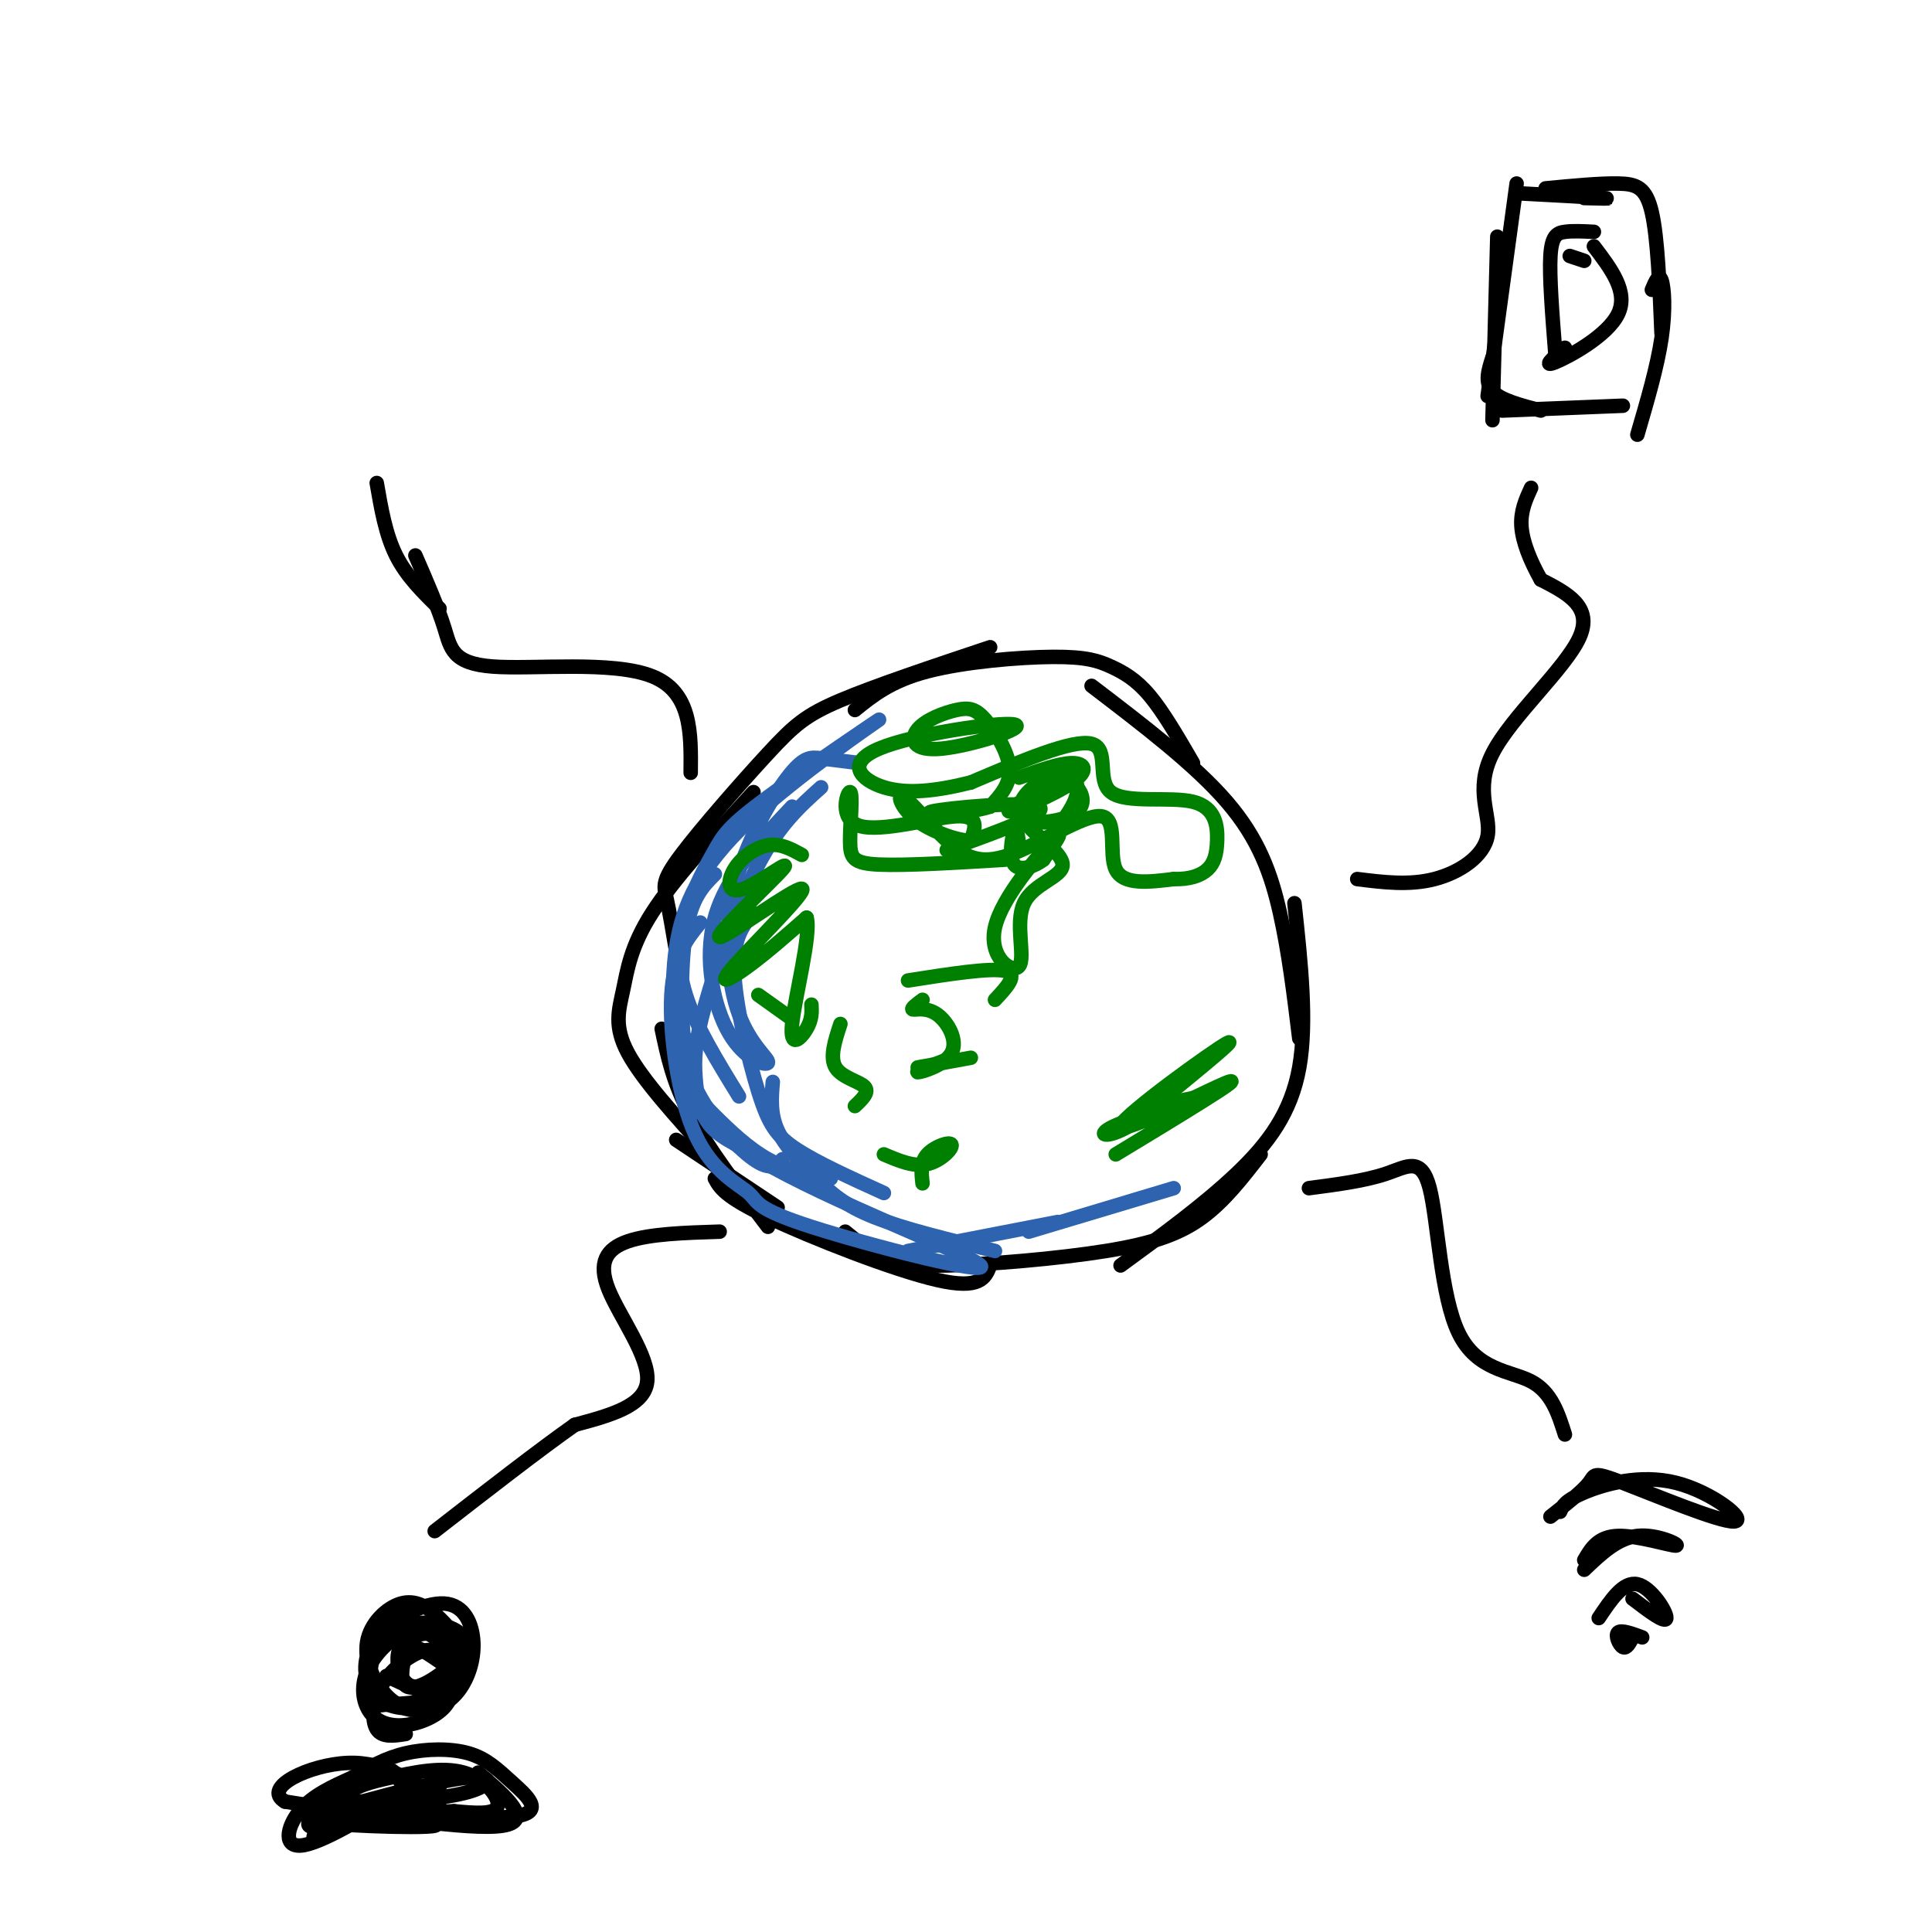 <svg viewBox='0 0 400 400' version='1.1' xmlns='http://www.w3.org/2000/svg' xmlns:xlink='http://www.w3.org/1999/xlink'><g fill='none' stroke='#000000' stroke-width='3' stroke-linecap='round' stroke-linejoin='round'><path d='M161,250c0.000,0.000 -21.000,-14.000 -21,-14'/><path d='M159,254c-6.167,-8.083 -12.333,-16.167 -16,-23c-3.667,-6.833 -4.833,-12.417 -6,-18'/><path d='M147,239c-7.018,-7.732 -14.036,-15.464 -17,-21c-2.964,-5.536 -1.875,-8.875 -1,-13c0.875,-4.125 1.536,-9.036 6,-16c4.464,-6.964 12.732,-15.982 21,-25'/><path d='M140,197c-0.710,-4.196 -1.419,-8.392 -2,-11c-0.581,-2.608 -1.032,-3.627 3,-9c4.032,-5.373 12.547,-15.100 18,-21c5.453,-5.900 7.844,-7.971 15,-11c7.156,-3.029 19.078,-7.014 31,-11'/><path d='M177,147c3.710,-3.006 7.419,-6.013 15,-8c7.581,-1.987 19.032,-2.955 26,-3c6.968,-0.045 9.453,0.834 12,2c2.547,1.166 5.156,2.619 8,6c2.844,3.381 5.922,8.691 9,14'/><path d='M226,142c10.689,8.156 21.378,16.311 28,24c6.622,7.689 9.178,14.911 11,23c1.822,8.089 2.911,17.044 4,26'/><path d='M268,187c1.333,12.333 2.667,24.667 1,34c-1.667,9.333 -6.333,15.667 -13,22c-6.667,6.333 -15.333,12.667 -24,19'/><path d='M261,239c-3.707,4.801 -7.413,9.601 -12,13c-4.587,3.399 -10.054,5.396 -20,7c-9.946,1.604 -24.370,2.817 -33,3c-8.630,0.183 -11.466,-0.662 -14,-2c-2.534,-1.338 -4.767,-3.169 -7,-5'/><path d='M205,262c-1.000,2.533 -2.000,5.067 -11,3c-9.000,-2.067 -26.000,-8.733 -35,-13c-9.000,-4.267 -10.000,-6.133 -11,-8'/></g>
<g fill='none' stroke='#2d63af' stroke-width='3' stroke-linecap='round' stroke-linejoin='round'><path d='M178,158c-2.914,-0.367 -5.827,-0.734 -8,-1c-2.173,-0.266 -3.605,-0.432 -7,4c-3.395,4.432 -8.754,13.463 -11,23c-2.246,9.537 -1.381,19.580 1,26c2.381,6.420 6.277,9.216 6,10c-0.277,0.784 -4.729,-0.443 -8,-6c-3.271,-5.557 -5.363,-15.445 -3,-24c2.363,-8.555 9.182,-15.778 16,-23'/><path d='M170,163c-4.317,3.863 -8.635,7.726 -13,16c-4.365,8.274 -8.778,20.960 -11,29c-2.222,8.040 -2.252,11.434 -2,15c0.252,3.566 0.786,7.305 3,10c2.214,2.695 6.107,4.348 10,6'/><path d='M148,181c-2.421,2.426 -4.842,4.852 -6,12c-1.158,7.148 -1.053,19.019 0,26c1.053,6.981 3.053,9.072 6,12c2.947,2.928 6.842,6.694 11,9c4.158,2.306 8.579,3.153 13,4'/><path d='M142,215c-0.041,1.105 -0.082,2.209 0,6c0.082,3.791 0.288,10.268 15,19c14.712,8.732 43.930,19.719 46,22c2.070,2.281 -23.009,-4.143 -35,-8c-11.991,-3.857 -10.895,-5.147 -13,-7c-2.105,-1.853 -7.413,-4.268 -11,-12c-3.587,-7.732 -5.453,-20.781 -5,-29c0.453,-8.219 3.227,-11.610 6,-15'/><path d='M162,240c-1.206,1.264 -2.412,2.527 -6,0c-3.588,-2.527 -9.559,-8.845 -13,-17c-3.441,-8.155 -4.354,-18.148 -3,-27c1.354,-8.852 4.973,-16.564 15,-26c10.027,-9.436 26.462,-20.597 27,-21c0.538,-0.403 -14.820,9.953 -23,16c-8.180,6.047 -9.182,7.786 -11,11c-1.818,3.214 -4.451,7.904 -6,13c-1.549,5.096 -2.014,10.599 0,17c2.014,6.401 6.507,13.701 11,21'/><path d='M156,189c-2.125,2.548 -4.250,5.095 -4,12c0.250,6.905 2.875,18.167 5,25c2.125,6.833 3.750,9.238 8,12c4.250,2.762 11.125,5.881 18,9'/><path d='M160,224c-0.274,3.292 -0.548,6.583 1,10c1.548,3.417 4.917,6.958 8,10c3.083,3.042 5.881,5.583 12,8c6.119,2.417 15.560,4.708 25,7'/></g>
<g fill='none' stroke='#008000' stroke-width='3' stroke-linecap='round' stroke-linejoin='round'><path d='M211,161c4.201,-1.501 8.403,-3.001 11,-3c2.597,0.001 3.590,1.505 0,4c-3.590,2.495 -11.762,5.982 -13,6c-1.238,0.018 4.460,-3.434 8,-5c3.540,-1.566 4.923,-1.246 6,0c1.077,1.246 1.850,3.420 0,5c-1.850,1.580 -6.322,2.567 -9,2c-2.678,-0.567 -3.563,-2.688 -2,-5c1.563,-2.312 5.575,-4.815 8,-5c2.425,-0.185 3.264,1.947 3,4c-0.264,2.053 -1.632,4.026 -3,6'/><path d='M220,170c-2.610,0.739 -7.634,-0.413 -7,1c0.634,1.413 6.927,5.392 7,8c0.073,2.608 -6.074,3.845 -8,8c-1.926,4.155 0.370,11.227 -1,13c-1.370,1.773 -6.407,-1.753 -5,-8c1.407,-6.247 9.259,-15.213 12,-18c2.741,-2.787 0.370,0.607 -2,4'/><path d='M216,178c-1.655,1.298 -4.792,2.542 -6,1c-1.208,-1.542 -0.488,-5.869 0,-7c0.488,-1.131 0.744,0.935 1,3'/><path d='M206,207c2.500,-2.667 5.000,-5.333 2,-6c-3.000,-0.667 -11.500,0.667 -20,2'/><path d='M191,207c-1.254,0.938 -2.507,1.876 -2,2c0.507,0.124 2.775,-0.565 5,1c2.225,1.565 4.407,5.383 3,8c-1.407,2.617 -6.402,4.033 -7,4c-0.598,-0.033 3.201,-1.517 7,-3'/><path d='M201,219c0.000,0.000 -11.000,2.000 -11,2'/><path d='M166,177c-2.211,-1.219 -4.421,-2.438 -7,-2c-2.579,0.438 -5.526,2.532 -7,5c-1.474,2.468 -1.476,5.309 2,4c3.476,-1.309 10.430,-6.768 8,-4c-2.430,2.768 -14.245,13.764 -13,14c1.245,0.236 15.550,-10.287 17,-10c1.450,0.287 -9.956,11.385 -14,16c-4.044,4.615 -0.727,2.747 3,0c3.727,-2.747 7.863,-6.374 12,-10'/><path d='M167,190c1.012,3.310 -2.458,16.583 -3,22c-0.542,5.417 1.845,2.976 3,1c1.155,-1.976 1.077,-3.488 1,-5'/><path d='M157,206c0.000,0.000 7.000,5.000 7,5'/><path d='M174,212c-1.133,3.444 -2.267,6.889 -1,9c1.267,2.111 4.933,2.889 6,4c1.067,1.111 -0.467,2.556 -2,4'/><path d='M183,239c3.095,1.321 6.190,2.643 9,2c2.810,-0.643 5.333,-3.250 5,-4c-0.333,-0.750 -3.524,0.357 -5,2c-1.476,1.643 -1.238,3.821 -1,6'/><path d='M231,239c6.455,-3.904 12.909,-7.809 18,-11c5.091,-3.191 8.818,-5.670 3,-3c-5.818,2.670 -21.182,10.488 -20,8c1.182,-2.488 18.909,-15.282 22,-17c3.091,-1.718 -8.455,7.641 -20,17'/><path d='M234,233c-5.036,3.012 -7.625,2.042 -3,0c4.625,-2.042 16.464,-5.155 19,-6c2.536,-0.845 -4.232,0.577 -11,2'/><path d='M208,178c-10.284,0.622 -20.568,1.244 -26,1c-5.432,-0.244 -6.011,-1.356 -6,-5c0.011,-3.644 0.611,-9.822 0,-10c-0.611,-0.178 -2.434,5.644 2,7c4.434,1.356 15.124,-1.756 20,-2c4.876,-0.244 3.938,2.378 3,5'/><path d='M201,174c-1.734,0.292 -7.568,-1.479 -11,-4c-3.432,-2.521 -4.463,-5.792 -3,-5c1.463,0.792 5.420,5.646 9,9c3.580,3.354 6.784,5.208 13,3c6.216,-2.208 15.443,-8.479 19,-8c3.557,0.479 1.445,7.708 3,11c1.555,3.292 6.778,2.646 12,2'/><path d='M243,182c3.314,0.086 5.600,-0.699 7,-2c1.400,-1.301 1.914,-3.116 2,-6c0.086,-2.884 -0.255,-6.835 -5,-8c-4.745,-1.165 -13.893,0.456 -17,-2c-3.107,-2.456 -0.173,-8.987 -4,-10c-3.827,-1.013 -14.413,3.494 -25,8'/><path d='M201,162c-7.371,1.843 -13.299,2.451 -18,1c-4.701,-1.451 -8.176,-4.960 -1,-8c7.176,-3.040 25.004,-5.610 28,-5c2.996,0.610 -8.840,4.401 -15,5c-6.160,0.599 -6.645,-1.994 -5,-4c1.645,-2.006 5.420,-3.424 8,-4c2.580,-0.576 3.964,-0.309 6,2c2.036,2.309 4.725,6.660 5,10c0.275,3.340 -1.862,5.670 -4,8'/><path d='M205,167c-4.869,1.631 -15.042,1.708 -12,1c3.042,-0.708 19.298,-2.202 22,-1c2.702,1.202 -8.149,5.101 -19,9'/></g>
<g fill='none' stroke='#2d63af' stroke-width='3' stroke-linecap='round' stroke-linejoin='round'><path d='M188,259c0.000,0.000 31.000,-6.000 31,-6'/><path d='M243,246c0.000,0.000 -30.000,9.000 -30,9'/></g>
<g fill='none' stroke='#000000' stroke-width='3' stroke-linecap='round' stroke-linejoin='round'><path d='M271,246c5.817,-0.761 11.633,-1.522 16,-3c4.367,-1.478 7.284,-3.675 9,3c1.716,6.675 2.231,22.220 6,30c3.769,7.780 10.791,7.794 15,10c4.209,2.206 5.604,6.603 7,11'/><path d='M338,339c-0.622,1.200 -1.244,2.400 -2,2c-0.756,-0.400 -1.644,-2.400 -1,-3c0.644,-0.600 2.822,0.200 5,1'/><path d='M331,335c2.556,-3.822 5.111,-7.644 8,-7c2.889,0.644 6.111,5.756 6,7c-0.111,1.244 -3.556,-1.378 -7,-4'/><path d='M328,325c3.429,-3.274 6.857,-6.548 11,-7c4.143,-0.452 9.000,1.917 8,2c-1.000,0.083 -7.857,-2.119 -12,-2c-4.143,0.119 -5.571,2.560 -7,5'/><path d='M323,313c0.501,-1.159 1.002,-2.319 5,-4c3.998,-1.681 11.494,-3.884 19,-2c7.506,1.884 15.022,7.856 12,8c-3.022,0.144 -16.583,-5.538 -23,-8c-6.417,-2.462 -5.691,-1.703 -7,0c-1.309,1.703 -4.655,4.352 -8,7'/><path d='M281,182c5.391,0.676 10.781,1.352 16,0c5.219,-1.352 10.265,-4.734 11,-9c0.735,-4.266 -2.841,-9.418 1,-17c3.841,-7.582 15.097,-17.595 18,-24c2.903,-6.405 -2.549,-9.203 -8,-12'/><path d='M319,120c-2.222,-3.956 -3.778,-7.844 -4,-11c-0.222,-3.156 0.889,-5.578 2,-8'/><path d='M336,84c0.000,0.000 -25.000,1.000 -25,1'/><path d='M319,85c-4.167,-1.083 -8.333,-2.167 -10,-4c-1.667,-1.833 -0.833,-4.417 0,-7'/><path d='M309,87c0.000,0.000 1.000,-38.000 1,-38'/><path d='M308,82c0.000,0.000 6.000,-44.000 6,-44'/><path d='M314,40c7.833,0.417 15.667,0.833 18,1c2.333,0.167 -0.833,0.083 -4,0'/><path d='M320,39c5.600,-0.533 11.200,-1.067 15,-1c3.800,0.067 5.800,0.733 7,6c1.200,5.267 1.600,15.133 2,25'/><path d='M342,60c0.733,-1.733 1.467,-3.467 2,-2c0.533,1.467 0.867,6.133 0,12c-0.867,5.867 -2.933,12.933 -5,20'/><path d='M330,48c-2.178,-0.111 -4.356,-0.222 -6,0c-1.644,0.222 -2.756,0.778 -3,5c-0.244,4.222 0.378,12.111 1,20'/><path d='M324,72c-2.400,2.067 -4.800,4.133 -2,3c2.800,-1.133 10.800,-5.467 13,-10c2.200,-4.533 -1.400,-9.267 -5,-14'/><path d='M328,54c0.000,0.000 -3.000,-1.000 -3,-1'/><path d='M149,255c-7.250,0.226 -14.500,0.452 -19,2c-4.500,1.548 -6.250,4.417 -4,10c2.250,5.583 8.500,13.881 8,19c-0.500,5.119 -7.750,7.060 -15,9'/><path d='M119,295c-7.333,5.167 -18.167,13.583 -29,22'/><path d='M85,354c-3.122,-0.703 -6.244,-1.406 -8,-4c-1.756,-2.594 -2.147,-7.079 1,-11c3.147,-3.921 9.831,-7.277 14,-7c4.169,0.277 5.822,4.189 6,8c0.178,3.811 -1.120,7.523 -3,10c-1.880,2.477 -4.343,3.720 -7,4c-2.657,0.280 -5.507,-0.401 -8,-3c-2.493,-2.599 -4.628,-7.115 -4,-11c0.628,-3.885 4.019,-7.141 7,-8c2.981,-0.859 5.552,0.677 8,3c2.448,2.323 4.775,5.433 4,9c-0.775,3.567 -4.650,7.591 -8,9c-3.350,1.409 -6.175,0.205 -9,-1'/><path d='M78,352c-1.816,-2.061 -1.856,-6.712 -2,-9c-0.144,-2.288 -0.393,-2.211 3,-3c3.393,-0.789 10.426,-2.444 14,-2c3.574,0.444 3.687,2.985 1,6c-2.687,3.015 -8.176,6.502 -10,5c-1.824,-1.502 0.017,-7.993 2,-11c1.983,-3.007 4.109,-2.529 6,-1c1.891,1.529 3.548,4.111 2,7c-1.548,2.889 -6.301,6.086 -9,5c-2.699,-1.086 -3.342,-6.453 -2,-8c1.342,-1.547 4.671,0.727 8,3'/><path d='M68,380c-1.747,0.807 -3.494,1.615 -3,0c0.494,-1.615 3.229,-5.651 6,-8c2.771,-2.349 5.578,-3.011 10,-4c4.422,-0.989 10.460,-2.305 15,-1c4.540,1.305 7.583,5.230 7,7c-0.583,1.770 -4.791,1.385 -9,1'/><path d='M94,375c-9.791,0.486 -29.769,1.203 -29,2c0.769,0.797 22.284,1.676 25,1c2.716,-0.676 -13.367,-2.907 -19,-4c-5.633,-1.093 -0.817,-1.046 4,-1'/><path d='M75,373c5.314,-1.431 16.600,-4.507 22,-5c5.400,-0.493 4.915,1.598 0,3c-4.915,1.402 -14.262,2.115 -17,2c-2.738,-0.115 1.131,-1.057 5,-2'/><path d='M99,367c5.833,5.000 11.667,10.000 5,11c-6.667,1.000 -25.833,-2.000 -45,-5'/><path d='M59,373c-4.956,-2.911 5.156,-7.689 13,-8c7.844,-0.311 13.422,3.844 19,8'/><path d='M91,370c-12.733,4.688 -25.466,9.376 -27,8c-1.534,-1.376 8.132,-8.817 13,-11c4.868,-2.183 4.940,0.893 6,2c1.060,1.107 3.109,0.245 -1,3c-4.109,2.755 -14.375,9.126 -19,10c-4.625,0.874 -3.607,-3.750 -1,-7c2.607,-3.250 6.804,-5.125 11,-7'/><path d='M73,368c3.515,-2.150 6.801,-4.024 11,-5c4.199,-0.976 9.311,-1.056 13,0c3.689,1.056 5.955,3.246 9,6c3.045,2.754 6.870,6.073 1,7c-5.870,0.927 -21.435,-0.536 -37,-2'/><path d='M70,374c-5.833,-0.333 -1.917,-0.167 2,0'/><path d='M84,359c-2.441,0.382 -4.883,0.765 -6,-1c-1.117,-1.765 -0.911,-5.677 1,-9c1.911,-3.323 5.525,-6.058 8,-7c2.475,-0.942 3.809,-0.092 5,2c1.191,2.092 2.237,5.427 1,8c-1.237,2.573 -4.759,4.385 -8,5c-3.241,0.615 -6.202,0.035 -8,-2c-1.798,-2.035 -2.432,-5.523 -1,-9c1.432,-3.477 4.930,-6.942 8,-8c3.070,-1.058 5.711,0.292 8,3c2.289,2.708 4.225,6.774 2,9c-2.225,2.226 -8.613,2.613 -15,3'/><path d='M79,353c-2.950,-1.931 -2.825,-8.258 -1,-12c1.825,-3.742 5.351,-4.898 9,-5c3.649,-0.102 7.421,0.849 9,3c1.579,2.151 0.963,5.502 0,8c-0.963,2.498 -2.275,4.142 -5,4c-2.725,-0.142 -6.862,-2.071 -11,-4'/><path d='M143,160c0.089,-8.375 0.179,-16.750 -8,-20c-8.179,-3.250 -24.625,-1.375 -33,-2c-8.375,-0.625 -8.679,-3.750 -10,-8c-1.321,-4.250 -3.661,-9.625 -6,-15'/><path d='M91,126c-3.417,-3.333 -6.833,-6.667 -9,-11c-2.167,-4.333 -3.083,-9.667 -4,-15'/></g>
</svg>